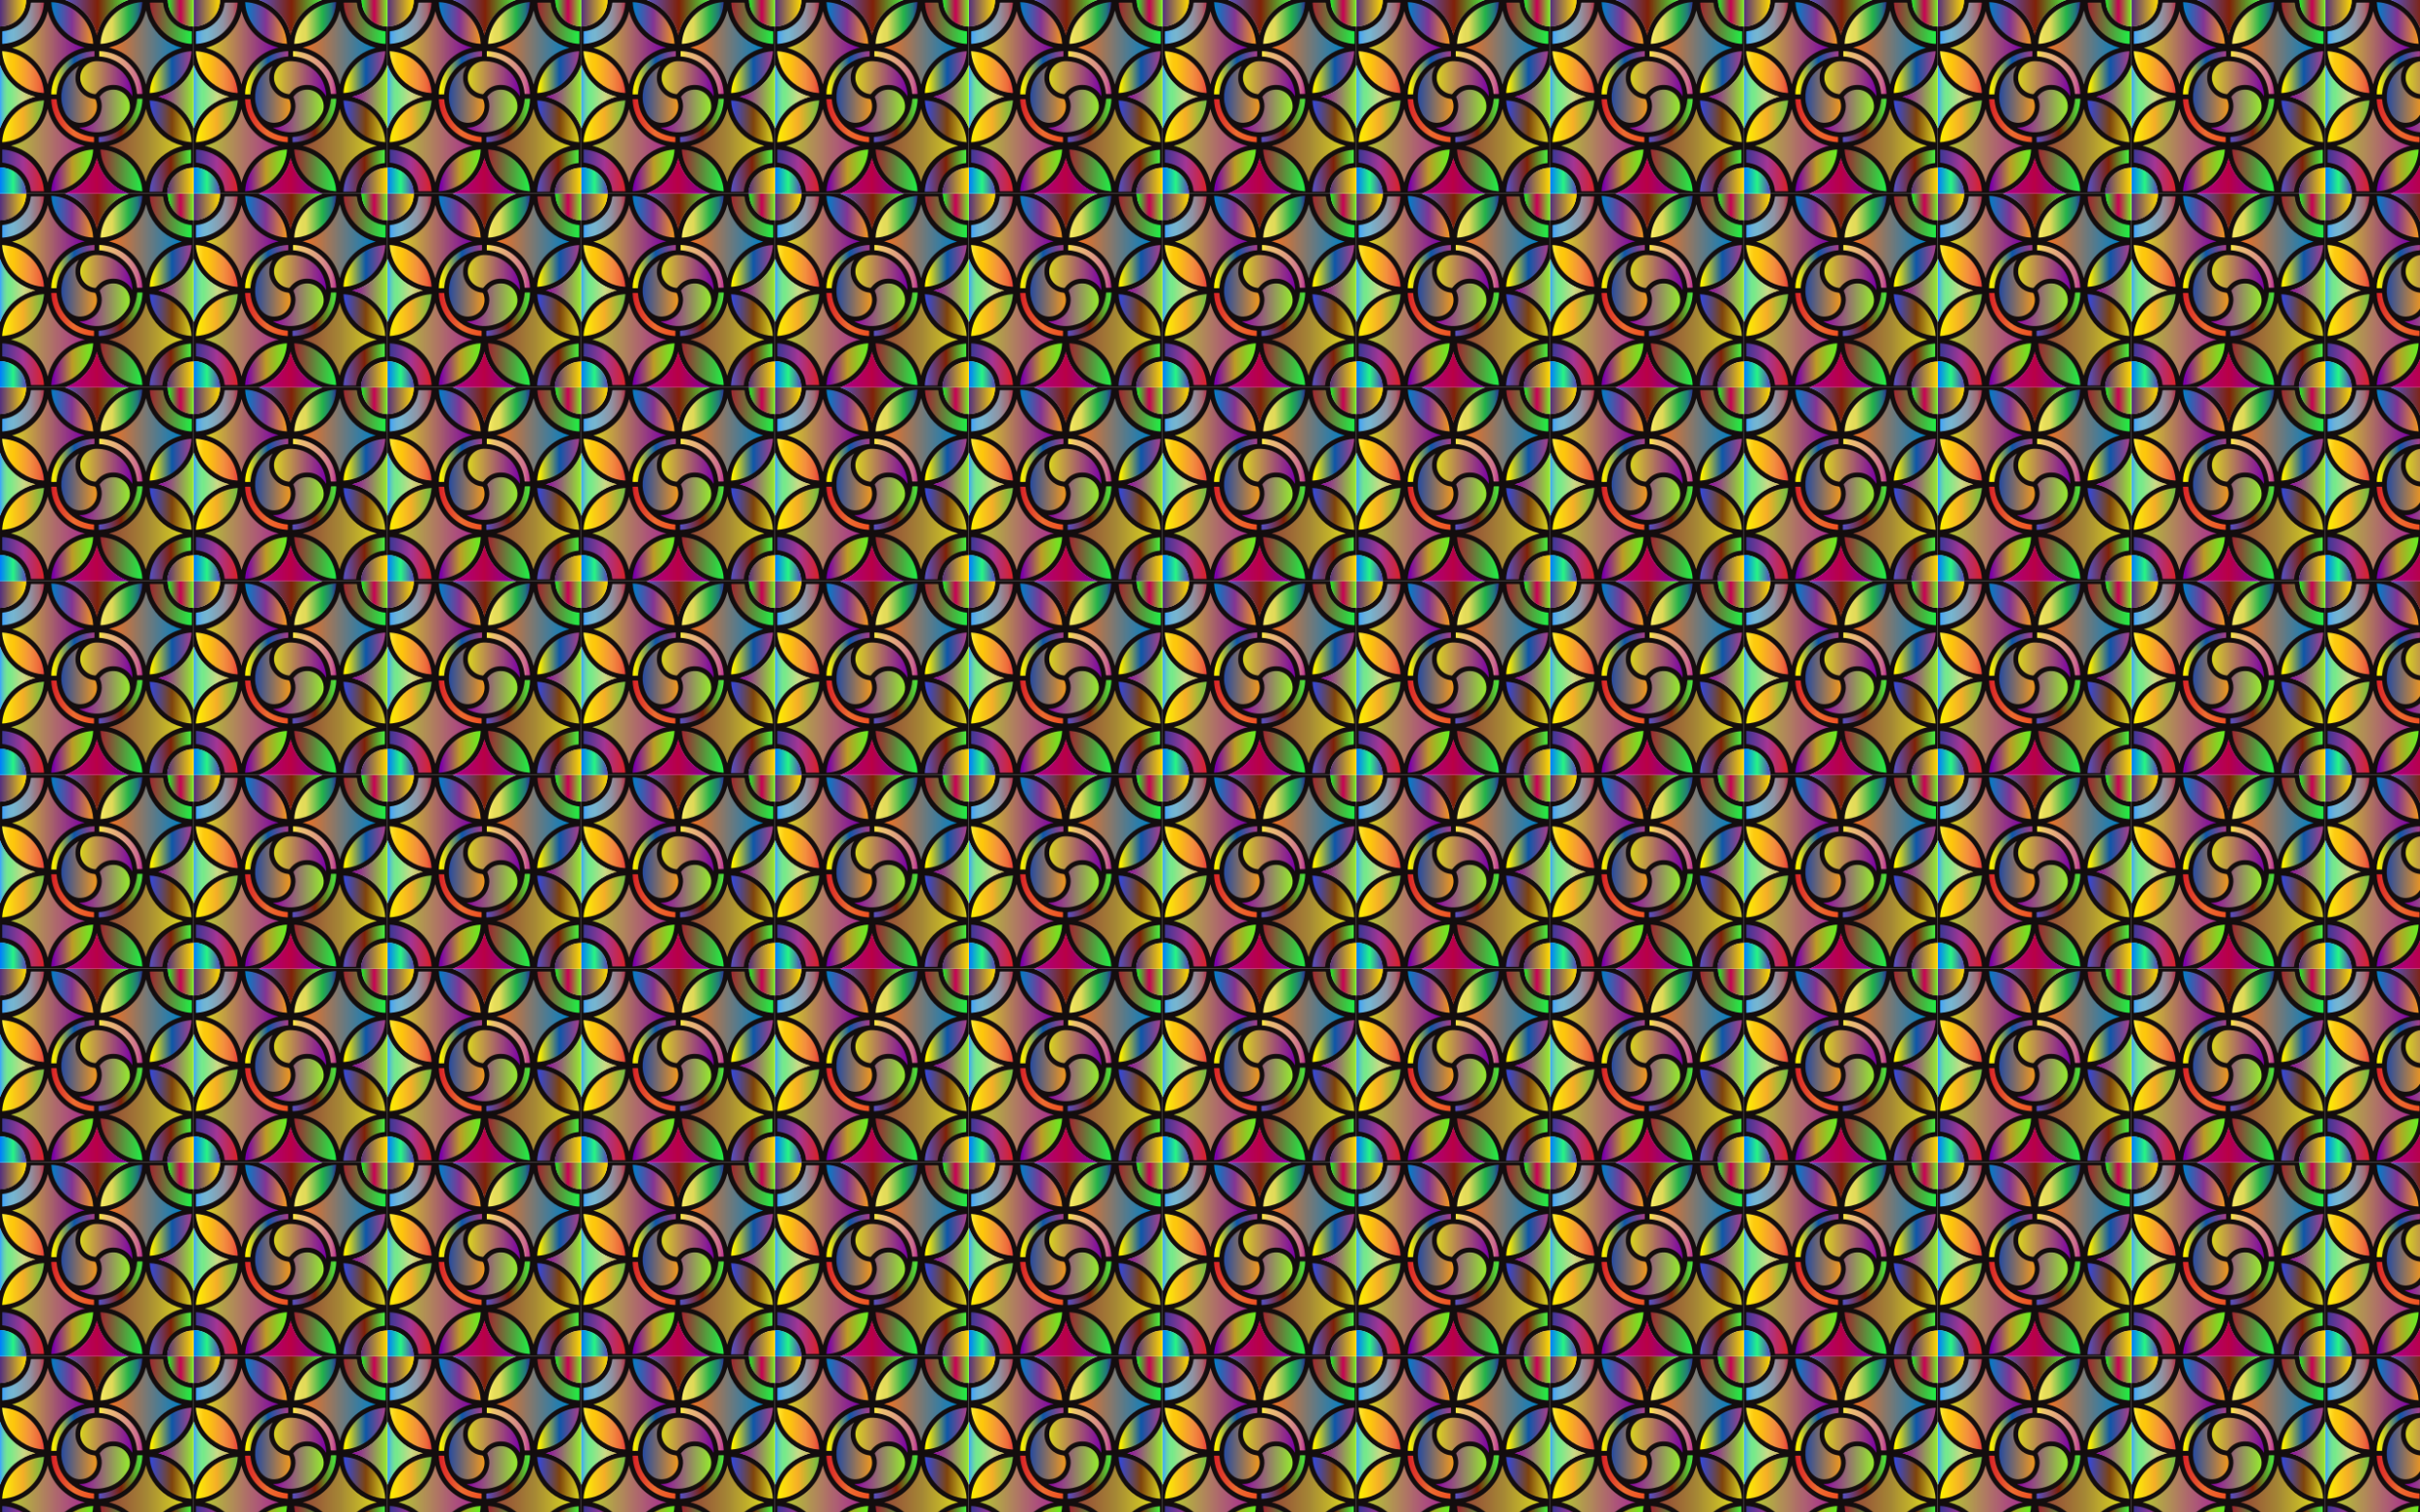 <?xml version="1.0" encoding="UTF-8"?>
<svg enable-background="new 0 0 2560 1600" version="1.1" viewBox="0 0 2560 1600" xml:space="preserve" xmlns="http://www.w3.org/2000/svg">
<pattern id="ao" width="204.797" height="204.797" overflow="visible" patternUnits="userSpaceOnUse" viewBox="0 -204.797 204.797 204.797">
	<g clip-rule="evenodd" fill-rule="evenodd">
		<rect y="-204.8" width="204.8" height="204.8" fill="none"/>
		<path d="m204.8-176.64v40.618c-0.206 1.633-0.951 3.079-1.619 4.542-2.055 4.505-4.715 8.633-7.955 12.375-4.097 4.732-8.916 8.578-14.392 11.617-3.828 2.125-7.86 3.711-12.092 4.814-0.398 0.104-0.815 0.108-1.209 0.228-0.104 0.057 0.09 0.119 0.018 0.031-0.032-0.04-0.018-0.058 0.045-0.066 0.616-0.087 1.179 0.151 1.75 0.308 7.636 2.1 14.47 5.716 20.467 10.89 5.072 4.377 9.18 9.528 12.234 15.502 0.607 1.189 1.219 2.378 1.744 3.609 0.444 1.044 0.886 2.081 1.009 3.223v41.642c-0.308 0.282-0.69 0.218-1.055 0.227-6.668 0.159-12.47 2.523-17.454 6.913-5.433 4.784-8.372 10.862-9.232 18.004-0.086 0.721 0.192 1.484-0.249 2.163h-40.618c-3.186-0.832-6.086-2.322-8.922-3.938-4.599-2.619-8.714-5.87-12.311-9.751-2.789-3.009-5.221-6.29-7.241-9.871-2.259-4.007-3.97-8.232-5.128-12.682-0.086-0.329-0.191-0.656-0.181-1.002 7e-3 -0.08 0.015-0.161 0.067-0.215 0.047-0.118 0.1-0.055 0.08-0.045-0.255 0.127-0.118 0.381-0.162 0.582-0.693 3.213-1.813 6.282-3.172 9.264-2.173 4.77-4.98 9.145-8.486 13.037-3.888 4.315-8.311 7.996-13.406 10.842-2.34 1.308-4.753 2.438-7.252 3.401-0.481 0.185-0.996 0.184-1.468 0.376h-40.96c-0.262-0.279-0.216-0.632-0.227-0.97-0.191-6.284-2.349-11.827-6.352-16.646-4.25-5.118-9.685-8.261-16.21-9.516-1.311-0.252-2.641-0.392-3.976-0.459-0.309-0.015-0.63 0.014-0.882-0.227v-41.472c1.882-5.681 4.876-10.745 8.622-15.371 4.175-5.157 9.18-9.35 14.959-12.616 3.983-2.251 8.185-3.949 12.626-5.052 0.248-0.062 0.493-0.141 0.752-0.14 0.085 0 0.168 0.012 0.194 0.05-4.489-1.041-8.78-2.716-12.862-4.922-3.97-2.146-7.599-4.764-10.88-7.871-3.404-3.223-6.371-6.798-8.814-10.8-1.869-3.061-3.472-6.251-4.597-9.666v-40.96c0.754-0.437 1.612-0.269 2.411-0.348 5.504-0.544 10.432-2.497 14.717-5.979 5.801-4.713 9.185-10.802 10.154-18.229 0.111-0.851 0.132-1.697 0.14-2.55 3e-3 -0.364-0.057-0.748 0.226-1.054h41.642c5.958 1.915 11.181 5.123 15.97 9.092 4.105 3.402 7.559 7.384 10.427 11.868 3.134 4.901 5.408 10.179 6.732 15.77 1.068-4.27 2.627-8.446 4.768-12.407 1.984-3.672 4.348-7.081 7.151-10.161 3.54-3.889 7.536-7.245 12.073-9.942 2.428-1.443 4.961-2.655 7.56-3.746 0.556-0.233 1.145-0.29 1.707-0.473h41.812c0.46 0.898 0.264 1.894 0.352 2.833 0.469 5.018 2.195 9.544 5.115 13.627 3.339 4.67 7.777 7.898 13.14 9.873 2.518 0.928 5.148 1.374 7.817 1.592 0.31 0.026 0.632-7e-3 0.883 0.234z" fill="#130D0E"/>
		
			<linearGradient id="ad" x1="94.176" x2="161.76" y1="-14830" y2="-14830" gradientTransform="matrix(1 0 0 -1 -25.569 -14849)" gradientUnits="userSpaceOnUse">
			<stop stop-color="#A90093" offset="0"/>
			<stop stop-color="#B90046" offset=".5"/>
			<stop stop-color="#7D00AA" offset="1"/>
		</linearGradient>
		<path d="m68.607 0c0.422-0.299 0.929-0.394 1.399-0.572 15.97-6.088 27.831-19.377 32.094-35.965 0.042-0.165 0.093-0.328 0.141-0.491 0.14-0.073-0.025-0.426 0.3-0.329 4.21 16.462 14.031 28.291 29.372 35.557 1.257 0.596 2.561 1.079 3.862 1.566 0.146 0.055 0.353 0.023 0.414 0.234h-67.582z" fill="url(#ad)"/>
		
			<linearGradient id="s" x1="25.569" x2="63.079" y1="-14746" y2="-14746" gradientTransform="matrix(1 0 0 -1 -25.569 -14849)" gradientUnits="userSpaceOnUse">
			<stop stop-color="#3BA2FF" offset="0"/>
			<stop stop-color="#46B0E9" offset=".027"/>
			<stop stop-color="#58C5C7" offset=".075"/>
			<stop stop-color="#66D5AC" offset=".124"/>
			<stop stop-color="#6FE199" offset=".174"/>
			<stop stop-color="#75E88E" offset=".225"/>
			<stop stop-color="#77EA8A" offset=".28"/>
			<stop stop-color="#CBDA87" offset=".67"/>
			<stop stop-color="#CDC16C" offset=".89"/>
			<stop stop-color="#BE9F2F" offset="1"/>
		</linearGradient>
		<path d="m0-135.68c0.348 0.14 0.362 0.494 0.467 0.772 1.901 5.035 4.514 9.671 7.876 13.869 7.404 9.243 16.844 15.353 28.328 18.282 0.272 0.07 0.553 0.107 0.839 0.294-1.989 0.5-3.936 1.016-5.822 1.724-14.874 5.584-25.25 15.763-31.172 30.497-0.135 0.335-0.166 0.73-0.516 0.95v-66.388z" fill="url(#s)"/>
		
			<linearGradient id="h" x1="192.86" x2="230.37" y1="-14746" y2="-14746" gradientTransform="matrix(1 0 0 -1 -25.569 -14849)" gradientUnits="userSpaceOnUse">
			<stop stop-color="#9300AB" offset="0"/>
			<stop stop-color="#94EC2F" offset="1"/>
		</linearGradient>
		<path d="m204.8-68.948c-0.979-2.819-2.176-5.545-3.67-8.127-7.504-12.97-18.474-21.41-33.003-25.177-0.165-0.042-0.328-0.089-0.492-0.137-0.08-0.023-0.159-0.052-0.345-0.114 0.937-0.258 1.783-0.485 2.626-0.723 15.762-4.44 28.694-16.328 34.493-31.689 0.138-0.366 0.132-0.783 0.391-1.104v67.071z" fill="url(#h)"/>
		
			<linearGradient id="f" x1="94.859" x2="161.25" y1="-14662" y2="-14662" gradientTransform="matrix(1 0 0 -1 -25.569 -14849)" gradientUnits="userSpaceOnUse">
			<stop stop-color="#5652C7" offset="0"/>
			<stop stop-color="#802109" offset=".511"/>
			<stop stop-color="#47F141" offset="1"/>
		</linearGradient>
		<path d="m135.68-204.8c-0.845 0.471-1.776 0.737-2.662 1.112-15.107 6.39-26.336 19.499-30.311 35.408-0.062 0.248-0.13 0.493-0.205 0.775-0.25-0.107-0.23-0.341-0.279-0.538-4.152-16.775-16.094-30.242-32.281-36.409-0.229-0.087-0.501-0.105-0.649-0.348h66.387z" fill="url(#f)"/>
		
			<linearGradient id="e" x1="25.569" x2="53.277" y1="-14658" y2="-14658" gradientTransform="matrix(1 0 0 -1 -25.569 -14849)" gradientUnits="userSpaceOnUse">
			<stop stop-color="#552F7F" offset="0"/>
			<stop stop-color="#FFDB00" offset="1"/>
		</linearGradient>
		<path d="m27.647-204.8c0.146 1.45 7e-3 2.894-0.222 4.318-1.304 8.101-5.324 14.517-12.114 19.133-4.606 3.131-9.745 4.643-15.311 4.708v-28.159h27.647z" fill="url(#e)"/>
		
			<linearGradient id="d" x1="25.569" x2="53.25" y1="-14835" y2="-14835" gradientTransform="matrix(1 0 0 -1 -25.569 -14849)" gradientUnits="userSpaceOnUse">
			<stop stop-color="#007DFF" offset="0"/>
			<stop stop-color="#28F584" offset=".5"/>
			<stop stop-color="#5845BE" offset="1"/>
		</linearGradient>
		<path d="m0-27.818c13.228 0.071 24.582 9.437 27.167 22.414 0.355 1.783 0.608 3.577 0.48 5.404h-27.647v-27.818z" fill="url(#d)"/>
		
			<linearGradient id="c" x1="203.06" x2="230.37" y1="-14658" y2="-14658" gradientTransform="matrix(1 0 0 -1 -25.569 -14849)" gradientUnits="userSpaceOnUse">
			<stop stop-color="#1FF626" offset="0"/>
			<stop stop-color="#C80054" offset=".489"/>
			<stop stop-color="#75F222" offset=".994"/>
		</linearGradient>
		<path d="m204.8-176.64c-12.508-0.331-22.338-8.512-25.843-18.957-1.002-2.986-1.493-6.053-1.464-9.202h27.307v28.159z" fill="url(#c)"/>
		
			<linearGradient id="b" x1="202.34" x2="230.37" y1="-14835" y2="-14835" gradientTransform="matrix(1 0 0 -1 -25.569 -14849)" gradientUnits="userSpaceOnUse">
			<stop stop-color="#552F7F" offset="0"/>
			<stop stop-color="#FFDB00" offset="1"/>
		</linearGradient>
		<path d="m176.81 0c-0.129-1.543 0.068-3.07 0.389-4.562 2.299-10.712 8.637-17.897 18.98-21.504 2.56-0.892 5.233-1.273 7.949-1.295 0.225-2e-3 0.455-0.057 0.671 0.054v27.307h-27.989z" fill="url(#b)"/>
		
			<linearGradient id="a" x1="141.01" x2="218.78" y1="-14798" y2="-14798" gradientTransform="matrix(1 0 0 -1 -25.569 -14849)" gradientUnits="userSpaceOnUse">
			<stop stop-color="#A90093" offset="0"/>
			<stop stop-color="#954937" offset="0"/>
			<stop stop-color="#A58735" offset=".506"/>
			<stop stop-color="#DAD521" offset="1"/>
		</linearGradient>
		<path d="m193.18-50.368c-4.744 1.155-9.263 2.906-13.511 5.308-12.764 7.213-21.206 17.853-25.233 31.97-0.055 0.188-0.119 0.375-0.245 0.588-2.516-9.391-7.161-17.539-14.094-24.343-6.946-6.815-15.186-11.319-24.656-13.584 0.113-0.283 0.345-0.229 0.525-0.273 17.127-4.204 30.449-16.578 36.357-32.116 0.798-2.099 1.445-4.243 1.98-6.423 0.184-0.104 0.224 0.065 0.304 0.16 0.966 3.865 2.264 7.615 4.112 11.148 7.276 13.908 18.476 22.962 33.639 27.083 0.219 0.06 0.438 0.123 0.655 0.185 0.104 0.071 0.264 0.112 0.167 0.297z" fill="url(#a)"/>
		
			<linearGradient id="an" x1="37.126" x2="115.01" y1="-14798" y2="-14798" gradientTransform="matrix(1 0 0 -1 -25.569 -14849)" gradientUnits="userSpaceOnUse">
			<stop stop-color="#B5C634" offset="0"/>
			<stop stop-color="#A92E91" offset="1"/>
		</linearGradient>
		<path d="m50.373-12.13c-1.331-5.357-3.381-10.421-6.337-15.088-7.463-11.783-17.94-19.488-31.419-23.101-0.3-0.08-0.6-0.159-1.06-0.281 9.728-2.402 18.032-7.037 24.981-14.036 6.949-6.998 11.518-15.343 13.867-24.929 0.621 2.333 1.3 4.611 2.149 6.837 6.07 15.9 19.792 28.024 36.244 32.01 0.137 0.033 0.281 0.041 0.421 0.061 0.118 0.057 0.312 0.069 0.167 0.281-2.401 0.476-4.719 1.237-6.993 2.122-15.596 6.064-27.293 19.187-31.568 35.387-0.051 0.192-0.111 0.382-0.167 0.572-0.05 0.132-0.131 0.213-0.285 0.165z" fill="url(#an)"/>
		
			<linearGradient id="am" x1="141.26" x2="217.96" y1="-14694" y2="-14694" gradientTransform="matrix(1 0 0 -1 -25.569 -14849)" gradientUnits="userSpaceOnUse">
			<stop stop-color="#F37121" offset="0"/>
			<stop stop-color="#0080C8" offset="1"/>
		</linearGradient>
		<path d="m115.71-154.62c2.327-0.629 4.635-1.313 6.888-2.186 15.494-6.005 27.464-19.536 31.509-35.642 0.063-0.248 0.13-0.494 0.196-0.741 0.096-0.108 0.192-0.108 0.289 1e-3 0.954 3.838 2.151 7.594 3.927 11.139 6.996 13.961 17.972 23.18 32.96 27.603 0.244 0.072 0.487 0.147 0.905 0.273-9.496 2.525-17.601 7.18-24.362 14.1-6.762 6.92-11.238 15.12-13.491 24.522-0.297-0.04-0.23-0.255-0.264-0.396-4.252-17.094-16.426-30.695-32.85-36.702-1.762-0.644-3.564-1.146-5.367-1.655-0.089-0.131-0.439 0.018-0.34-0.316z" fill="url(#am)"/>
		
			<linearGradient id="al" x1="38.434" x2="115.25" y1="-14694" y2="-14694" gradientTransform="matrix(1 0 0 -1 -25.569 -14849)" gradientUnits="userSpaceOnUse">
			<stop stop-color="#DAD521" offset="0"/>
			<stop stop-color="#7C00A8" offset="1"/>
		</linearGradient>
		<path d="m50.567-192.86c4.764 18.952 19.731 33.827 39.116 38.358-9.833 2.357-18.218 6.954-25.236 13.961-7.029 7.017-11.658 15.39-14.038 25.071-1.161-4.558-2.785-8.934-5.042-13.06-2.291-4.188-5.09-8.004-8.419-11.428-3.309-3.404-7.011-6.304-11.106-8.707-4.078-2.393-8.418-4.166-12.977-5.468 9.359-2.566 17.441-7.244 24.188-14.17 6.756-6.935 11.212-15.154 13.514-24.557z" fill="url(#al)"/>
		
			<linearGradient id="ak" x1="110.44" x2="165.58" y1="-14727" y2="-14727" gradientTransform="matrix(1 0 0 -1 -25.569 -14849)" gradientUnits="userSpaceOnUse">
			<stop stop-color="#DAD521" offset="0"/>
			<stop stop-color="#7C00A8" offset="1"/>
		</linearGradient>
		<path d="m139.98-102.95c-1.058-1.658-2.113-3.235-3.409-4.638-3.943-4.27-8.786-6.823-14.593-7.284-8.45-0.671-15.261 2.471-20.415 9.188-0.313 0.408-0.591 0.586-1.114 0.525-7.212-0.842-13.121-5.943-14.986-12.959-2.612-9.827 3.604-19.741 13.588-21.701 1.608-0.316 3.223-0.323 4.841-0.254 5.38 0.229 10.53 1.444 15.315 3.928 10.952 5.685 17.684 14.609 20.182 26.699 0.409 1.978 0.588 3.992 0.615 6.015 3e-3 0.16-0.015 0.321-0.024 0.481z" fill="url(#ak)"/>
		
			<linearGradient id="aj" x1="109.44" x2="163" y1="-14761" y2="-14761" gradientTransform="matrix(1 0 0 -1 -25.569 -14849)" gradientUnits="userSpaceOnUse">
			<stop stop-color="#9300AB" offset="0"/>
			<stop stop-color="#94EC2F" offset="1"/>
		</linearGradient>
		<path d="m83.873-69.939c2.658 0.125 5.173-0.098 7.593-0.899 8.623-2.853 13.909-8.738 15.707-17.643 0.922-4.558 0.302-8.997-1.607-13.238-0.21-0.466-0.147-0.767 0.139-1.136 3.826-4.936 8.848-7.338 15.097-7.095 6.824 0.265 14.226 5.075 16.163 13.691 0.945 4.204 0.466 8.289-1.694 12.044-5.715 9.932-14.169 16.214-25.415 18.534-8.845 1.825-17.289 0.491-25.275-3.725-0.176-0.093-0.351-0.188-0.521-0.29-0.043-0.026-0.067-0.084-0.187-0.243z" fill="url(#aj)"/>
		
			<linearGradient id="ai" x1="90.367" x2="128.14" y1="-14744" y2="-14744" gradientTransform="matrix(1 0 0 -1 -25.569 -14849)" gradientUnits="userSpaceOnUse">
			<stop stop-color="#264BA0" offset="0"/>
			<stop stop-color="#F2981F" offset="1"/>
		</linearGradient>
		<path d="m83.319-134.63c-1.563 2.542-2.665 5.26-3.137 8.218-1.099 6.883 0.566 13.038 5.036 18.368 3.733 4.451 8.561 7.052 14.32 7.795 1.053 0.136 1.483 0.542 1.837 1.449 3.952 10.152-2.273 21.538-13.013 23.536-6.913 1.286-12.673-0.936-17.129-6.359-1.631-1.985-2.679-4.344-3.65-6.714-2.157-5.266-3.118-10.76-2.684-16.421 0.996-12.987 7.08-22.959 18.084-29.929 0.095-0.06 0.201-0.104 0.301-0.155 0.051 0.04 0.073 0.085 0.066 0.135-6e-3 0.051-0.016 0.077-0.031 0.077z" fill="url(#ai)"/>
		
			<linearGradient id="ah" x1="79.834" x2="124.14" y1="-14824" y2="-14824" gradientTransform="matrix(1 0 0 -1 -25.569 -14849)" gradientUnits="userSpaceOnUse">
			<stop stop-color="#7C00AB" offset=".05"/>
			<stop stop-color="#BD9C26" offset=".5"/>
			<stop stop-color="#63F222" offset="1"/>
		</linearGradient>
		<path d="m98.566-46.607c-0.251 4.671-1.169 9.126-2.746 13.446-5.541 15.183-18.434 26.41-34.301 29.858-2.167 0.471-4.362 0.781-6.578 0.912-0.688 0.041-0.708 0.024-0.661-0.664 0.331-4.795 1.368-9.435 3.131-13.905 5.661-14.356 17.972-24.996 33.056-28.554 2.436-0.575 4.907-0.954 7.41-1.093 0.195-0.01 0.393 0 0.689 0z" fill="url(#ah)"/>
		
			<linearGradient id="ag" x1="131.86" x2="176.14" y1="-14824" y2="-14824" gradientTransform="matrix(1 0 0 -1 -25.569 -14849)" gradientUnits="userSpaceOnUse">
			<stop stop-color="#A02632" offset="0"/>
			<stop stop-color="#1FF246" offset="1"/>
		</linearGradient>
		<path d="m107.45-46.586c6.491 0.515 12.776 2.273 18.588 5.51 12.219 6.804 20.028 17.03 23.411 30.606 0.598 2.4 0.954 4.849 1.095 7.323 0.049 0.856 0.14 0.811-0.726 0.753-3.527-0.238-6.985-0.873-10.363-1.912-15.812-4.861-27.84-17.525-31.878-33.562-0.639-2.538-1.042-5.118-1.243-7.729-0.016-0.198-5e-3 -0.399-0.03-0.597-0.042-0.324 0.058-0.482 0.412-0.43 0.195 0.031 0.396 0.023 0.734 0.038z" fill="url(#ag)"/>
		
			<linearGradient id="af" x1="27.805" x2="72.086" y1="-14720" y2="-14720" gradientTransform="matrix(1 0 0 -1 -25.569 -14849)" gradientUnits="userSpaceOnUse">
			<stop stop-color="#FFF33B" offset="0"/>
			<stop stop-color="#FEE72E" offset=".04"/>
			<stop stop-color="#FED51B" offset=".117"/>
			<stop stop-color="#FDCA10" offset=".196"/>
			<stop stop-color="#FDC70C" offset=".281"/>
			<stop stop-color="#F3903F" offset=".668"/>
			<stop stop-color="#ED683C" offset=".888"/>
			<stop stop-color="#E93E3A" offset="1"/>
		</linearGradient>
		<path d="m46.446-107.78c0.016 0.165 0.018 0.193 0.021 0.221 0.119 1.253 0.121 1.225-1.182 1.12-6.044-0.488-11.813-2.018-17.187-4.821-13.495-7.039-21.871-18.017-25.06-32.92-0.417-1.948-0.63-3.925-0.788-5.908-0.046-0.585-0.021-0.591 0.53-0.55 10.358 0.764 19.548 4.438 27.427 11.212 8.255 7.098 13.444 16.027 15.56 26.722 0.166 0.835 0.325 1.674 0.429 2.519 0.105 0.843 0.259 1.685 0.25 2.405z" fill="url(#af)"/>
		
			<linearGradient id="ae" x1="183.9" x2="228.17" y1="-14720" y2="-14720" gradientTransform="matrix(1 0 0 -1 -25.569 -14849)" gradientUnits="userSpaceOnUse">
			<stop stop-color="#FFF200" offset=".05"/>
			<stop stop-color="#0E58A8" offset=".534"/>
			<stop stop-color="#A93E89" offset="1"/>
		</linearGradient>
		<path d="m202.57-150.62c0.103 1.038-0.077 2.05-0.2 3.053-0.804 6.512-2.807 12.634-6.217 18.247-6.99 11.508-17.073 18.808-30.174 21.921-2.298 0.546-4.641 0.833-6.994 1.018-0.66 0.052-0.673 0.051-0.635-0.603 0.23-4.023 1.021-7.94 2.309-11.752 5.11-15.111 17.467-26.58 32.891-30.542 2.869-0.737 5.79-1.166 8.743-1.372 0.079-6e-3 0.158 0.016 0.277 0.03z" fill="url(#ae)"/>
		
			<linearGradient id="ac" x1="27.799" x2="72.112" y1="-14772" y2="-14772" gradientTransform="matrix(1 0 0 -1 -25.569 -14849)" gradientUnits="userSpaceOnUse">
			<stop stop-color="#FFF200" offset="0"/>
			<stop stop-color="#F5AE28" offset=".5"/>
			<stop stop-color="#6FBE45" offset="1"/>
		</linearGradient>
		<path d="m46.443-97.274c-1.75 15.888-9.283 28.156-22.977 36.509-5.455 3.327-11.427 5.27-17.756 6.111-0.985 0.131-1.983 0.162-2.971 0.28-0.45 0.054-0.538-0.109-0.504-0.511 0.128-1.53 0.272-3.06 0.531-4.572 1.507-8.811 5.152-16.624 11.084-23.317 7.352-8.295 16.53-13.377 27.445-15.309 1.54-0.272 3.095-0.443 4.656-0.541 0.618-0.039 0.621-0.017 0.571 0.586-0.02 0.255-0.052 0.509-0.079 0.764z" fill="url(#ac)"/>
		
			<linearGradient id="ab" x1="79.866" x2="124.14" y1="-14668" y2="-14668" gradientTransform="matrix(1 0 0 -1 -25.569 -14849)" gradientUnits="userSpaceOnUse">
			<stop stop-color="#0080C8" offset="0"/>
			<stop stop-color="#833594" offset=".494"/>
			<stop stop-color="#F2981F" offset="1"/>
		</linearGradient>
		<path d="m98.571-158.42c-22.667-0.809-43.1-19.686-44.275-44.097 19.599 0.178 42.623 16.875 44.275 44.097z" fill="url(#ab)"/>
		
			<linearGradient id="aa" x1="131.88" x2="176.12" y1="-14668" y2="-14668" gradientTransform="matrix(1 0 0 -1 -25.569 -14849)" gradientUnits="userSpaceOnUse">
			<stop stop-color="#FFF166" offset="0"/>
			<stop stop-color="#F0E660" offset=".078"/>
			<stop stop-color="#E5DD5B" offset=".176"/>
			<stop stop-color="#E1DA59" offset=".28"/>
			<stop stop-color="#24B34B" offset=".67"/>
			<stop stop-color="#21777E" offset=".89"/>
			<stop stop-color="#2E3192" offset="1"/>
		</linearGradient>
		<path d="m149.32-202.57c1.262-0.064 1.281-0.062 1.211 0.879-0.494 6.694-2.285 13.028-5.565 18.882-7.001 12.49-17.526 20.329-31.488 23.523-2.161 0.495-4.362 0.773-6.578 0.907-0.597 0.036-0.617 0.017-0.581-0.576 0.224-3.645 0.89-7.21 1.972-10.695 4.862-15.668 17.497-27.639 33.439-31.674 2.592-0.655 5.228-1.068 7.59-1.246z" fill="url(#aa)"/>
		
			<linearGradient id="z" x1="183.91" x2="228.13" y1="-14772" y2="-14772" gradientTransform="matrix(1 0 0 -1 -25.569 -14849)" gradientUnits="userSpaceOnUse">
			<stop stop-color="#3948CE" offset=".05"/>
			<stop stop-color="#7F440D" offset=".534"/>
			<stop stop-color="#DAD521" offset="1"/>
		</linearGradient>
		<path d="m202.56-54.376c-24.492-1.283-43.233-21.351-44.215-44.172 22.158 0.485 43.193 19.587 44.215 44.172z" fill="url(#z)"/>
		
			<linearGradient id="y" x1="27.864" x2="72.107" y1="-14824" y2="-14824" gradientTransform="matrix(1 0 0 -1 -25.569 -14849)" gradientUnits="userSpaceOnUse">
			<stop stop-color="#00A995" offset="0"/>
			<stop stop-color="#3C3795" offset="0"/>
			<stop stop-color="#A53594" offset=".506"/>
			<stop stop-color="#DA2128" offset="1"/>
		</linearGradient>
		<path d="m46.538-2.415h-0.855-12.196c-0.085 0-0.171 2e-3 -0.256 0-0.584-0.016-0.583-0.016-0.641-0.608-0.35-3.59-1.192-7.063-2.739-10.322-4.884-10.29-12.891-16.644-24.076-18.947-1.004-0.207-2.02-0.311-3.036-0.429-0.315-0.036-0.469-0.135-0.442-0.464 0.014-0.17 2e-3 -0.341 2e-3 -0.512v-12.026c0-0.085-1e-3 -0.17 0-0.255 0.013-0.646 0.014-0.665 0.661-0.623 4.248 0.273 8.375 1.143 12.386 2.563 15.238 5.397 26.732 18.381 30.18 34.106 0.534 2.443 0.886 4.914 1.012 7.517z" fill="url(#y)"/>
		
			<linearGradient id="x" x1="183.83" x2="227.69" y1="-14824" y2="-14824" gradientTransform="matrix(1 0 0 -1 -25.569 -14849)" gradientUnits="userSpaceOnUse">
			<stop stop-color="#5652C7" offset="0"/>
			<stop stop-color="#802109" offset=".511"/>
			<stop stop-color="#47F141" offset="1"/>
		</linearGradient>
		<path d="m158.26-1.996c0.532-9.535 3.505-18.085 9.139-25.643 6.639-8.905 15.313-14.833 26.157-17.48 2.656-0.648 5.35-1.032 8.073-1.235 0.387-0.028 0.499 0.081 0.495 0.45-0.013 1.278-5e-3 2.559-5e-3 3.837 0 3.042-3e-3 6.084 2e-3 9.126 1e-3 0.677-0.041 0.646-0.641 0.7-13.436 1.218-25.06 10.991-28.595 24.022-0.462 1.703-0.787 3.431-0.994 5.181-0.123 1.04-0.111 1.042-1.181 1.042h-8.272-3.326-0.852z" fill="url(#x)"/>
		
			<linearGradient id="w" x1="184.09" x2="228.49" y1="-14668" y2="-14668" gradientTransform="matrix(1 0 0 -1 -25.569 -14849)" gradientUnits="userSpaceOnUse">
			<stop stop-color="#A02632" offset="0"/>
			<stop stop-color="#1FF246" offset="1"/>
		</linearGradient>
		<path d="m165.54-202.04c2.133 0 4.266 0.013 6.398-0.01 0.461-5e-3 0.627 0.127 0.672 0.598 0.274 2.897 0.918 5.712 1.942 8.44 4.067 10.835 13.553 18.765 24.947 20.855 0.952 0.175 1.909 0.295 2.869 0.397 0.36 0.039 0.545 0.113 0.543 0.548-0.018 4.123-0.018 8.247-1e-3 12.37 2e-3 0.456-0.184 0.505-0.559 0.486-2.047-0.105-4.079-0.352-6.085-0.76-11.702-2.378-21.236-8.278-28.502-17.755-4.699-6.13-7.693-13.027-8.842-20.691-0.189-1.264-0.353-2.534-0.396-3.814-0.022-0.653-0.018-0.662 0.614-0.663 2.134-3e-3 4.267-1e-3 6.4-1e-3z" fill="url(#w)"/>
		
			<linearGradient id="v" x1="27.883" x2="72.046" y1="-14668" y2="-14668" gradientTransform="matrix(1 0 0 -1 -25.569 -14849)" gradientUnits="userSpaceOnUse">
			<stop stop-color="#3BA2FF" offset="0"/>
			<stop stop-color="#54AAEB" offset=".065"/>
			<stop stop-color="#67B1DD" offset=".133"/>
			<stop stop-color="#72B5D4" offset=".204"/>
			<stop stop-color="#76B6D1" offset=".28"/>
			<stop stop-color="#9193A3" offset=".67"/>
			<stop stop-color="#A46A73" offset=".89"/>
			<stop stop-color="#B1334D" offset="1"/>
		</linearGradient>
		<path d="m2.315-165.04c0-1.99-2e-3 -3.979 2e-3 -5.97 1e-3 -0.673 4e-3 -0.7 0.675-0.766 2.44-0.241 4.825-0.738 7.15-1.51 11.278-3.745 19.667-13.271 21.982-24.942 0.199-1.004 0.358-2.014 0.453-3.032 0.079-0.851-0.019-0.785 0.908-0.785 2.957-1e-3 5.913 0 8.869 0 1.166 0 2.331-4e-3 3.497 1e-3 0.65 3e-3 0.654 9e-3 0.609 0.644-0.273 3.845-1.063 7.587-2.299 11.232-5.141 15.17-17.721 26.719-33.268 30.55-2.514 0.619-5.066 1.021-7.647 1.213-1.06 0.079-0.925 0.175-0.929-0.836-7e-3 -1.933-2e-3 -3.866-2e-3 -5.799z" fill="url(#v)"/>
		
			<linearGradient id="u" x1="130.04" x2="176.24" y1="-14771" y2="-14771" gradientTransform="matrix(1 0 0 -1 -25.569 -14849)" gradientUnits="userSpaceOnUse">
			<stop stop-color="#5652C7" offset="0"/>
			<stop stop-color="#802109" offset=".511"/>
			<stop stop-color="#47F141" offset="1"/>
		</linearGradient>
		<path d="m104.48-57.116c0-0.711 2e-3 -1.422-1e-3 -2.133-2e-3 -0.617-0.071-0.66 0.623-0.711 1.956-0.146 3.901-0.37 5.822-0.78 10.896-2.326 19.608-8.024 26.172-17.006 3.924-5.369 6.318-11.389 7.422-17.931 0.212-1.259 0.365-2.529 0.427-3.81 0.043-0.883 0.063-0.884 0.904-0.884 1.336-2e-3 2.673-3e-3 4.009 0 0.912 2e-3 0.84-0.083 0.802 0.822-0.204 4.886-1.082 9.645-2.754 14.245-5.421 14.923-17.808 25.993-33.291 29.756-3.074 0.746-6.199 1.141-9.36 1.255-0.769 0.028-0.771 0.014-0.774-0.777-3e-3 -0.681-1e-3 -1.364-1e-3 -2.046z" fill="url(#u)"/>
		
			<linearGradient id="t" x1="79.79" x2="125.48" y1="-14721" y2="-14721" gradientTransform="matrix(1 0 0 -1 -25.569 -14849)" gradientUnits="userSpaceOnUse">
			<stop stop-color="#FFF200" offset=".05"/>
			<stop stop-color="#0E58A8" offset=".534"/>
			<stop stop-color="#A93E89" offset="1"/>
		</linearGradient>
		<path d="m57.014-104.96c-0.74 0-1.479 5e-3 -2.218-2e-3 -0.583-6e-3 -0.585-0.013-0.572-0.627 0.06-2.65 0.365-5.279 0.95-7.859 3.204-14.138 11.167-24.737 23.852-31.738 5.151-2.843 10.703-4.526 16.556-5.201 1.271-0.147 2.544-0.258 3.823-0.312 0.356-0.015 0.509 0.072 0.505 0.461-0.017 1.564-0.023 3.128 3e-3 4.692 7e-3 0.438-0.181 0.504-0.55 0.535-2.352 0.197-4.686 0.516-6.979 1.101-11.843 3.019-20.837 9.836-27 20.359-2.997 5.116-4.746 10.668-5.342 16.575-0.051 0.509-0.119 1.018-0.136 1.528-0.012 0.356-0.128 0.503-0.503 0.493-0.796-0.021-1.593-6e-3 -2.389-5e-3z" fill="url(#t)"/>
		
			<linearGradient id="r" x1="79.771" x2="125.05" y1="-14771" y2="-14771" gradientTransform="matrix(1 0 0 -1 -25.569 -14849)" gradientUnits="userSpaceOnUse">
			<stop stop-color="#DA2128" offset="0"/>
			<stop stop-color="#ED6C30" offset=".522"/>
			<stop stop-color="#F05123" offset="1"/>
		</linearGradient>
		<path d="m99.474-57.153c0 0.739 5e-3 1.478-1e-3 2.218-6e-3 0.648-0.013 0.657-0.667 0.616-2.925-0.183-5.821-0.562-8.673-1.264-15.136-3.727-27.222-14.312-32.838-28.79-1.844-4.753-2.872-9.681-3.068-14.778-4e-3 -0.114-4e-3 -0.229-0.018-0.341-0.042-0.337 0.114-0.453 0.438-0.45 0.91 0.01 1.82 3e-3 2.73 3e-3 0.625 0 1.251-7e-3 1.877 2e-3 0.607 9e-3 0.608 0.016 0.652 0.598 0.453 5.973 2.021 11.637 4.921 16.879 6.435 11.631 16.165 18.888 29.167 21.724 1.584 0.346 3.187 0.567 4.804 0.686 0.668 0.049 0.671 0.055 0.676 0.765 4e-3 0.71 0 1.421 0 2.132z" fill="url(#r)"/>
		
			<linearGradient id="q" x1="130.52" x2="176.21" y1="-14721" y2="-14721" gradientTransform="matrix(1 0 0 -1 -25.569 -14849)" gradientUnits="userSpaceOnUse">
			<stop stop-color="#FFF33B" offset="0"/>
			<stop stop-color="#F6D955" offset=".066"/>
			<stop stop-color="#EFC768" offset=".135"/>
			<stop stop-color="#EBBC73" offset=".205"/>
			<stop stop-color="#EAB877" offset=".28"/>
			<stop stop-color="#DA9087" offset=".67"/>
			<stop stop-color="#CD6C8F" offset=".89"/>
			<stop stop-color="#BE2F92" offset="1"/>
		</linearGradient>
		<path d="m104.95-145.07v-1.636-3.241c-1e-3 -0.865-0.039-0.771 0.798-0.739 1.819 0.067 3.632 0.245 5.427 0.542 8.936 1.484 16.852 5.166 23.625 11.189 8.02 7.131 13.054 15.99 15.077 26.545 0.407 2.126 0.617 4.272 0.764 6.428 0.026 0.388-0.029 0.573-0.476 0.567-1.564-0.021-3.128-0.023-4.692 1e-3 -0.479 8e-3 -0.536-0.221-0.569-0.616-0.771-9.054-4.078-17.079-9.961-23.991-6.677-7.844-15.142-12.647-25.278-14.494-0.782-0.143-1.571-0.247-2.361-0.339-0.759-0.089-1.521-0.141-2.354-0.216z" fill="url(#q)"/>
		
			<linearGradient id="p" x1="140.9" x2="141.62" y1="-14694" y2="-14694" gradientTransform="matrix(1 0 0 -1 -25.569 -14849)" gradientUnits="userSpaceOnUse">
			<stop stop-color="#3BA2FF" offset="0"/>
			<stop stop-color="#46B0E9" offset=".027"/>
			<stop stop-color="#58C5C7" offset=".075"/>
			<stop stop-color="#66D5AC" offset=".124"/>
			<stop stop-color="#6FE199" offset=".174"/>
			<stop stop-color="#75E88E" offset=".225"/>
			<stop stop-color="#77EA8A" offset=".28"/>
			<stop stop-color="#CBDA87" offset=".67"/>
			<stop stop-color="#CDC16C" offset=".89"/>
			<stop stop-color="#BE9F2F" offset="1"/>
		</linearGradient>
		<path d="m115.71-154.62c0.113 0.106 0.227 0.211 0.34 0.316-0.277 0.039-0.517-0.037-0.726-0.229 0.118-0.114 0.248-0.116 0.386-0.087z" fill="url(#p)"/>
		
			<linearGradient id="o" x1="218.58" x2="219.07" y1="-14798" y2="-14798" gradientTransform="matrix(1 0 0 -1 -25.569 -14849)" gradientUnits="userSpaceOnUse">
			<stop stop-color="#A6CE39" offset=".05"/>
			<stop stop-color="#552F7F" offset=".534"/>
			<stop stop-color="#DA2128" offset="1"/>
		</linearGradient>
		<path d="m193.18-50.368c-0.056-0.1-0.11-0.199-0.166-0.298 0.082-1e-3 0.17-0.021 0.243 2e-3 0.115 0.037 0.3 0.063 0.226 0.243-0.044 0.105-0.194 0.072-0.303 0.053z" fill="url(#o)"/>
		
			<linearGradient id="n" x1="127.79" x2="128.11" y1="-14811" y2="-14811" gradientTransform="matrix(1 0 0 -1 -25.569 -14849)" gradientUnits="userSpaceOnUse">
			<stop stop-color="#FFF33B" offset="0"/>
			<stop stop-color="#EBE054" offset=".065"/>
			<stop stop-color="#DDD267" offset=".133"/>
			<stop stop-color="#D4CA72" offset=".204"/>
			<stop stop-color="#D1C776" offset=".28"/>
			<stop stop-color="#9FA391" offset=".67"/>
			<stop stop-color="#6A7FA4" offset=".89"/>
			<stop stop-color="#3367B1" offset="1"/>
		</linearGradient>
		<path d="m102.54-37.357c-0.1 0.109-0.2 0.219-0.3 0.329-0.048-0.172-0.011-0.332 0.08-0.479 0.038-0.061 0.095-0.166 0.181-0.073 0.043 0.046 0.028 0.146 0.039 0.223z" fill="url(#n)"/>
		
			<linearGradient id="m" x1="179.86" x2="180.2" y1="-14759" y2="-14759" gradientTransform="matrix(1 0 0 -1 -25.569 -14849)" gradientUnits="userSpaceOnUse">
			<stop stop-color="#00AD8E" offset=".006"/>
			<stop stop-color="#DA2128" offset=".5"/>
			<stop stop-color="#F26922" offset="1"/>
		</linearGradient>
		<path d="m154.61-89.082c-0.102-0.054-0.202-0.107-0.304-0.16-0.017-0.132-0.05-0.336 0.127-0.309 0.246 0.037 0.2 0.279 0.177 0.469z" fill="url(#m)"/>
		
			<linearGradient id="l" x1="179.86" x2="180.17" y1="-14655" y2="-14655" gradientTransform="matrix(1 0 0 -1 -25.569 -14849)" gradientUnits="userSpaceOnUse">
			<stop stop-color="#FFF200" offset=".05"/>
			<stop stop-color="#0E58A8" offset=".534"/>
			<stop stop-color="#A93E89" offset="1"/>
		</linearGradient>
		<path d="m154.6-193.18c-0.097 0-0.193 0-0.289-1e-3 -0.025-0.135-0.038-0.324 0.104-0.34 0.238-0.027 0.195 0.184 0.185 0.341z" fill="url(#l)"/>
		
			<linearGradient id="k" x1="114.79" x2="115.21" y1="-14798" y2="-14798" gradientTransform="matrix(1 0 0 -1 -25.569 -14849)" gradientUnits="userSpaceOnUse">
			<stop stop-color="#FFF200" offset="0"/>
			<stop stop-color="#F5AE28" offset=".5"/>
			<stop stop-color="#6FBE45" offset="1"/>
		</linearGradient>
		<path d="m89.385-50.376c-0.055-0.094-0.111-0.188-0.167-0.281 0.205-0.061 0.393-0.031 0.421 0.204 0.013 0.1-0.144 0.121-0.254 0.077z" fill="url(#k)"/>
		
			<linearGradient id="j" x1="75.924" x2="76.23" y1="-14837" y2="-14837" gradientTransform="matrix(1 0 0 -1 -25.569 -14849)" gradientUnits="userSpaceOnUse">
			<stop stop-color="#00A995" offset="0"/>
			<stop stop-color="#3C3795" offset="0"/>
			<stop stop-color="#A53594" offset=".506"/>
			<stop stop-color="#DA2128" offset="1"/>
		</linearGradient>
		<path d="m50.373-12.13c0.096-0.055 0.191-0.11 0.286-0.165-1e-3 0.081 9e-3 0.164-6e-3 0.241-0.022 0.113-0.108 0.236-0.206 0.211-0.107-0.028-0.106-0.175-0.074-0.287z" fill="url(#j)"/>
		
			<linearGradient id="i" x1="108.85" x2="109.08" y1="-14714" y2="-14714" gradientTransform="matrix(1 0 0 -1 -25.569 -14849)" gradientUnits="userSpaceOnUse">
			<stop stop-color="#A02632" offset="0"/>
			<stop stop-color="#1FF246" offset="1"/>
		</linearGradient>
		<path d="m83.319-134.63c-0.011-0.071-0.023-0.142-0.035-0.212 0.026-0.152 0.149-0.187 0.208-0.077 0.065 0.115-0.012 0.252-0.173 0.289z" fill="url(#i)"/>
		
			<linearGradient id="g" x1="128.01" x2="128.11" y1="-14746" y2="-14746" gradientTransform="matrix(1 0 0 -1 -25.569 -14849)" gradientUnits="userSpaceOnUse">
			<stop stop-color="#00AB4E" offset=".05"/>
			<stop stop-color="#BD268F" offset=".5"/>
			<stop stop-color="#F26922" offset="1"/>
		</linearGradient>
		<path d="m102.54-102.34c-9e-3 0.018-0.018 0.035-0.026 0.053-0.025-0.019-0.05-0.037-0.075-0.056 0.018-0.017 0.035-0.035 0.052-0.052 0.016 0.019 0.032 0.037 0.049 0.055z" fill="url(#g)"/>
	</g>
</pattern>
<rect width="2560" height="1600" clip-rule="evenodd" fill="url(#ao)" fill-rule="evenodd"/>
</svg>

